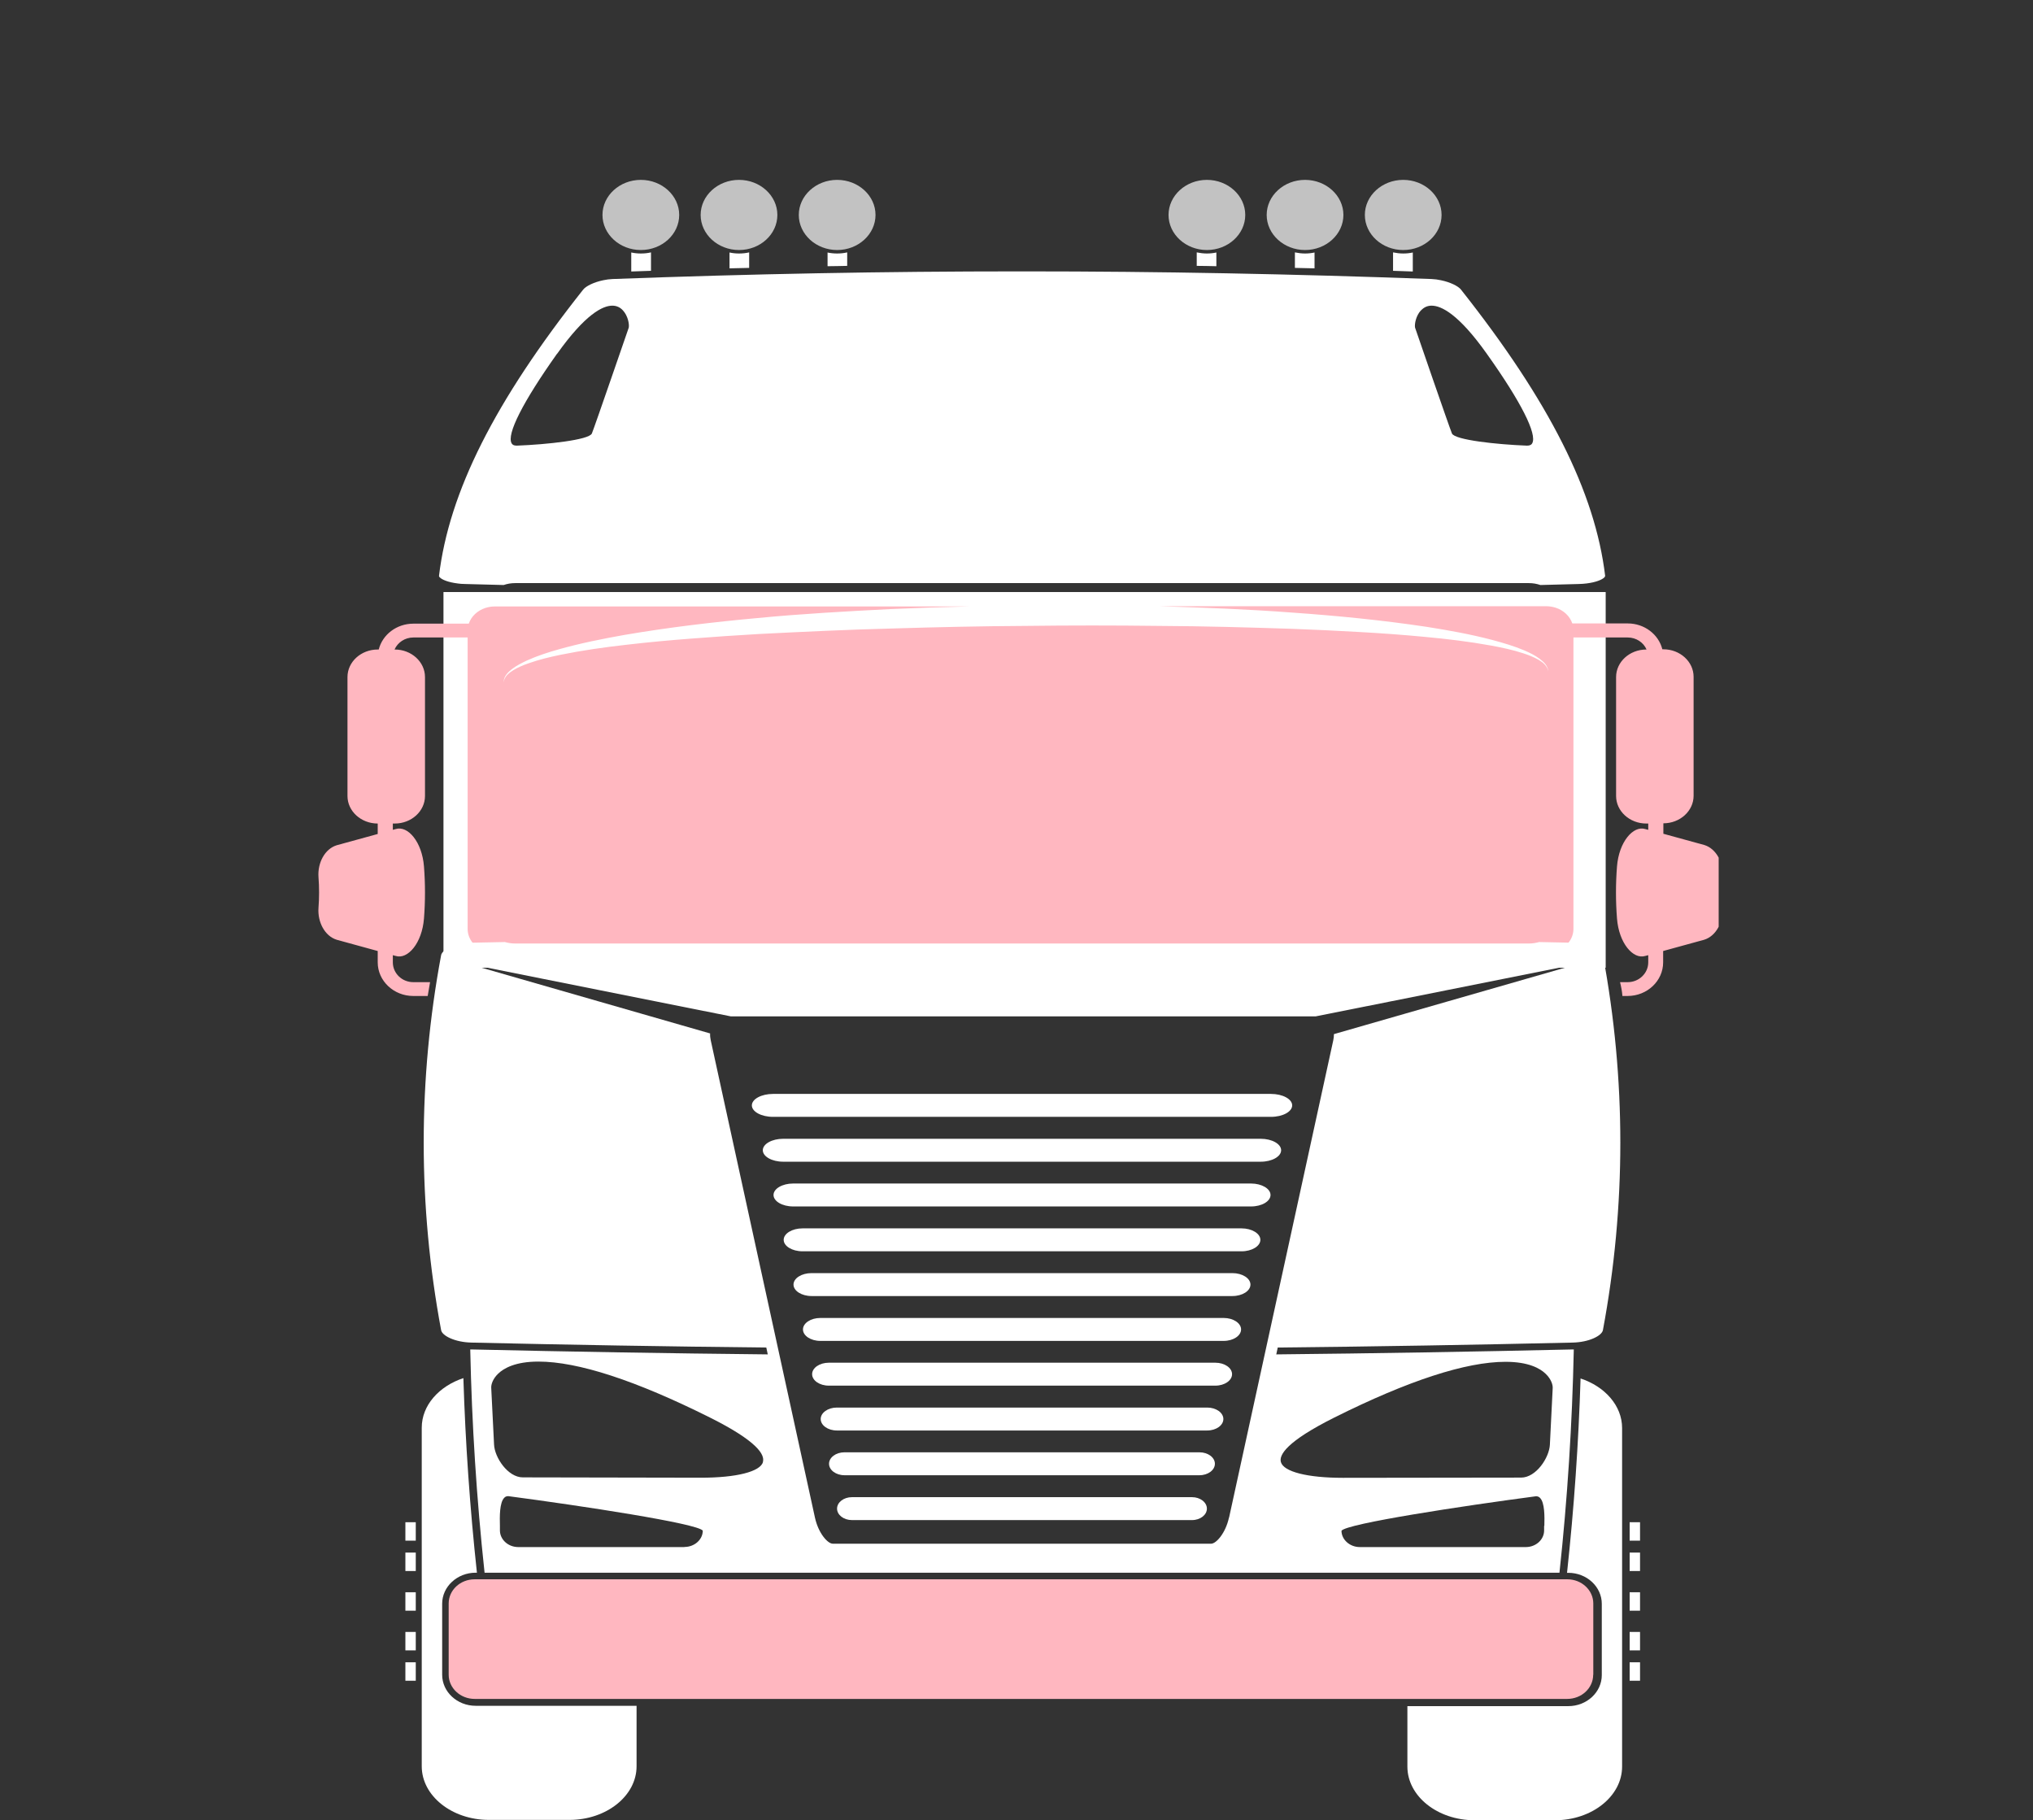 <svg width="802" height="718" viewBox="0 0 802 718" fill="none" xmlns="http://www.w3.org/2000/svg">
<rect x="0" y="0" width="802" height="718" fill="#333333" stroke="none"/>
<g clip-path="url(#clip0_2525_14341)">
<rect x="174.945" y="233.547" width="458.483" height="148.204" fill="white"/>
<path d="M549.547 99.559V106.831C552.128 106.92 554.71 107.009 557.336 107.097V99.603C556.134 99.869 554.888 100.002 553.553 100.002C552.173 100.002 550.838 99.825 549.547 99.559Z" fill="white"/>
<path d="M510.828 99.559V105.678C513.41 105.723 515.991 105.811 518.573 105.856V99.603C517.371 99.869 516.125 100.002 514.834 100.002C513.454 100.002 512.119 99.825 510.828 99.559Z" fill="white"/>
<path d="M472.102 99.559V104.88C474.683 104.88 477.265 104.969 479.846 105.013V99.603C478.644 99.869 477.398 100.002 476.107 100.002C474.728 100.002 473.392 99.825 472.102 99.559Z" fill="white"/>
<path d="M514.828 98.628C523.151 98.628 529.961 92.419 529.961 84.792C529.961 77.164 523.151 70.956 514.828 70.956C506.505 70.956 499.695 77.164 499.695 84.792C499.695 92.419 506.505 98.628 514.828 98.628Z" fill="white" fill-opacity="0.7"/>
<path d="M553.555 98.628C561.922 98.628 568.688 92.419 568.688 84.792C568.688 77.164 561.878 70.956 553.555 70.956C545.232 70.956 538.422 77.164 538.422 84.792C538.422 92.419 545.232 98.628 553.555 98.628Z" fill="white" fill-opacity="0.7"/>
<path d="M476.11 98.628C484.433 98.628 491.243 92.419 491.243 84.792C491.243 77.164 484.433 70.956 476.11 70.956C467.786 70.956 460.977 77.164 460.977 84.792C460.977 92.419 467.786 98.628 476.11 98.628Z" fill="white" fill-opacity="0.7"/>
<path d="M623.524 543.678C622.723 569.309 620.943 594.897 618.183 620.44H618.673C625.972 620.44 631.892 625.939 631.892 632.679V660.794C631.892 667.535 625.972 673.033 618.673 673.033H555.203V696.891C555.203 708.554 567.087 718.044 581.686 718.044H613.421C628.019 718.044 639.903 708.554 639.903 696.891V563.323C639.903 554.498 633.093 546.915 623.48 543.766L623.524 543.678Z" fill="white"/>
<path d="M679.55 345.886C679.95 340.387 677.102 334.8 672.339 333.336C666.954 331.873 661.568 330.365 656.183 328.902V324.778C662.77 324.778 668.111 319.9 668.111 313.913V266.995C668.111 261.009 662.77 256.131 656.183 256.131H655.782C654.313 250.277 648.75 245.931 642.118 245.931H620.264C619.285 243.049 616.837 240.743 613.677 239.723C612.52 239.368 611.318 239.146 610.027 239.146H457.451C475.032 239.679 492.613 240.344 510.105 241.674C527.686 242.916 545.267 244.645 562.715 247.262C571.438 248.636 580.117 250.189 588.708 252.45C592.98 253.603 597.253 254.845 601.348 256.574C603.395 257.461 605.398 258.437 607.223 259.767C608.113 260.432 609.004 261.142 609.671 262.029C610.339 262.916 610.828 263.98 610.784 265.089C610.739 263.98 610.161 263.004 609.449 262.206C608.737 261.408 607.802 260.787 606.912 260.255C605.042 259.191 602.995 258.392 600.948 257.727C596.808 256.353 592.535 255.466 588.263 254.667C579.672 253.115 570.993 252.051 562.269 251.253C553.546 250.41 544.822 249.789 536.054 249.302C527.33 248.814 518.562 248.37 509.794 248.06C492.257 247.483 474.721 246.996 457.184 246.907C439.648 246.685 422.112 246.685 404.575 246.907C387.039 246.996 369.502 247.395 351.966 247.927C334.429 248.37 316.937 249.213 299.401 250.1C290.633 250.588 281.909 251.208 273.185 251.874C264.462 252.539 255.738 253.337 247.014 254.357C238.335 255.333 229.656 256.574 221.11 258.304C216.837 259.191 212.564 260.211 208.47 261.674C206.422 262.384 204.419 263.226 202.55 264.335C201.615 264.911 200.77 265.532 200.013 266.33C199.301 267.128 198.767 268.104 198.678 269.213C198.633 268.104 199.078 266.995 199.746 266.109C200.414 265.222 201.259 264.468 202.149 263.803C203.93 262.472 205.933 261.452 207.936 260.521C211.986 258.703 216.214 257.328 220.487 256.131C228.988 253.736 237.667 252.007 246.391 250.455C263.794 247.483 281.33 245.399 298.867 243.803C316.403 242.118 334.029 241.142 351.61 240.255C361.802 239.812 372.039 239.457 382.232 239.235H195.162C193.871 239.235 192.669 239.457 191.512 239.812C188.352 240.832 185.904 243.138 184.925 246.02H163.071C156.439 246.02 150.875 250.366 149.407 256.219H149.006C142.419 256.219 137.078 261.097 137.078 267.084V314.002C137.078 319.988 142.419 324.866 149.006 324.866V328.99C143.62 330.454 138.235 331.962 132.849 333.425C128.087 334.888 125.238 340.431 125.639 345.975C125.95 350.01 125.95 354.09 125.639 358.17C125.238 363.668 128.087 369.256 132.849 370.719C138.235 372.183 143.62 373.691 149.006 375.154V379.633C149.006 386.95 155.326 392.892 163.026 392.892H168.723C169.035 391.074 169.346 389.256 169.658 387.438H163.026C158.575 387.438 154.97 383.934 154.97 379.633V376.795C155.371 376.883 155.771 377.016 156.127 377.105C160.845 378.569 166.498 372.05 167.255 362.338C167.789 355.509 167.789 348.635 167.255 341.806C166.498 332.095 160.89 325.576 156.127 327.039C155.727 327.128 155.326 327.261 154.97 327.35V324.866H155.727C162.314 324.866 167.655 319.988 167.655 314.002V267.084C167.655 261.097 162.314 256.219 155.727 256.219H155.638C156.884 253.426 159.733 251.475 163.071 251.475H184.479V366.418C184.479 370.631 187.551 374.178 191.779 375.42C192.847 375.73 193.96 375.908 195.162 375.908H610.027C611.229 375.908 612.342 375.73 613.41 375.42C617.638 374.178 620.709 370.586 620.709 366.418V251.475H642.118C645.456 251.475 648.349 253.426 649.551 256.219H649.462C642.875 256.219 637.534 261.097 637.534 267.084V314.002C637.534 319.988 642.875 324.866 649.462 324.866H650.219V327.35C649.818 327.261 649.418 327.128 649.017 327.039C644.299 325.576 638.646 332.095 637.89 341.806C637.356 348.635 637.356 355.509 637.89 362.338C638.646 372.05 644.254 378.569 649.017 377.105C649.418 377.016 649.818 376.883 650.219 376.795V379.633C650.219 383.934 646.569 387.438 642.118 387.438H639.092C639.537 389.256 639.893 391.03 640.026 392.892H642.074C649.818 392.892 656.094 386.95 656.094 379.633V375.154C661.479 373.691 666.865 372.183 672.25 370.719C677.013 369.256 679.861 363.713 679.461 358.17C679.149 354.134 679.149 350.054 679.461 345.975L679.55 345.886Z" fill="#FFB7C0"/>
<path d="M620.358 529.621C626.901 529.488 631.886 526.916 632.331 524.743C641.5 475.653 641.5 425.853 632.331 376.762C631.931 374.589 626.901 372.017 620.358 371.884C615.997 371.796 611.59 371.707 607.184 371.618C605.893 371.973 604.558 372.195 603.134 372.195H203.223C201.798 372.195 200.463 371.973 199.172 371.618C194.766 371.707 190.404 371.796 185.998 371.884C179.455 372.017 174.47 374.589 174.025 376.762C164.856 425.853 164.856 475.653 174.025 524.743C174.426 526.916 179.455 529.488 185.998 529.621C224.587 530.508 263.443 531.173 302.299 531.572L302.878 534.277C263.799 533.878 224.72 533.213 185.909 532.326C185.775 532.326 185.642 532.326 185.508 532.326C186.131 561.727 188.001 591.128 191.161 620.396H615.195C618.356 591.084 620.225 561.727 620.848 532.326C620.715 532.326 620.581 532.326 620.447 532.326C581.636 533.213 542.557 533.878 503.479 534.277L504.057 531.572C542.913 531.173 581.769 530.508 620.358 529.621ZM269.941 610.285H204.424C200.463 610.285 197.214 607.314 197.214 603.722C197.214 603.19 197.214 602.614 197.214 601.904C197.125 598.445 196.992 592.68 198.994 590.773C199.395 590.374 199.885 590.197 200.508 590.197C229.082 593.966 275.282 600.973 277.241 603.811C277.241 607.314 273.992 610.241 270.03 610.241L269.941 610.285ZM301.008 576.716C299.94 580.53 290.549 582.924 276.529 582.924H276.306L206.561 582.791H206.249C200.33 582.791 195.122 574.942 194.9 569.842L193.787 547.492C193.698 546.162 194.41 543.9 196.546 541.86C198.816 539.687 203.401 537.115 212.392 537.115C227.97 537.115 250.714 544.521 280 559.155C298.738 568.512 301.765 573.833 300.964 576.671L301.008 576.716ZM609.142 601.904C609.142 602.569 609.142 603.19 609.142 603.722C609.142 607.359 605.893 610.285 601.932 610.285H536.415C532.454 610.285 529.205 607.314 529.205 603.855C531.118 601.017 577.363 594.011 605.938 590.241C606.516 590.241 607.05 590.419 607.451 590.818C609.454 592.68 609.32 598.489 609.231 601.948L609.142 601.904ZM526.267 559.244C555.554 544.61 578.298 537.204 593.92 537.204C602.956 537.204 607.54 539.776 609.765 541.949C611.902 543.989 612.614 546.295 612.525 547.581L611.412 569.931C611.145 575.031 605.982 582.88 600.062 582.88H599.751L530.006 582.969H529.783C515.763 582.969 506.372 580.574 505.303 576.76C504.502 573.966 507.529 568.645 526.267 559.244ZM484.829 598.623C483.45 604.92 479.711 608.955 477.797 608.955H328.515C326.556 608.955 322.862 604.92 321.482 598.623L280.401 410.465C280.178 409.489 280.089 408.558 280.134 407.671L184.841 380.266L288.279 400.931H519.057L622.495 380.266L526.223 407.937C526.223 408.735 526.134 409.578 525.955 410.42L484.874 598.578L484.829 598.623Z" fill="white"/>
<path d="M628.541 660.649V632.534C628.541 627.302 623.957 623 618.304 623H187.237C181.584 623 177 627.257 177 632.534V660.649C177 665.882 181.584 670.184 187.237 670.184H618.259C623.912 670.184 628.496 665.926 628.496 660.649H628.541Z" fill="#FFB7C0"/>
<path d="M501.386 431.528H304.969C300.34 431.528 296.602 433.568 296.602 436.052C296.602 438.535 300.34 440.575 304.969 440.575H501.386C506.015 440.575 509.754 438.535 509.754 436.052C509.754 433.568 506.015 431.528 501.386 431.528Z" fill="white"/>
<path d="M497.339 449.223H308.978C304.527 449.223 300.922 451.263 300.922 453.746C300.922 456.229 304.527 458.269 308.978 458.269H497.339C501.79 458.269 505.395 456.229 505.395 453.746C505.395 451.263 501.79 449.223 497.339 449.223Z" fill="white"/>
<path d="M493.509 466.872H312.893C308.62 466.872 305.148 468.912 305.148 471.395C305.148 473.879 308.62 475.919 312.893 475.919H493.509C497.782 475.919 501.209 473.879 501.209 471.395C501.209 468.912 497.738 466.872 493.509 466.872Z" fill="white"/>
<path d="M489.773 484.565H316.589C312.494 484.565 309.156 486.605 309.156 489.089C309.156 491.572 312.494 493.612 316.589 493.612H489.773C493.867 493.612 497.206 491.572 497.206 489.089C497.206 486.605 493.867 484.565 489.773 484.565Z" fill="white"/>
<path d="M486.17 502.215H320.153C316.191 502.215 313.031 504.255 313.031 506.738C313.031 509.221 316.236 511.261 320.153 511.261H486.17C490.131 511.261 493.292 509.221 493.292 506.738C493.292 504.255 490.087 502.215 486.17 502.215Z" fill="white"/>
<path d="M482.739 519.909H323.62C319.837 519.909 316.766 521.949 316.766 524.432C316.766 526.916 319.837 528.956 323.62 528.956H482.739C486.522 528.956 489.593 526.916 489.593 524.432C489.593 521.949 486.522 519.909 482.739 519.909Z" fill="white"/>
<path d="M479.449 537.559H326.962C323.313 537.559 320.375 539.599 320.375 542.082C320.375 544.565 323.313 546.605 326.962 546.605H479.449C483.099 546.605 486.036 544.565 486.036 542.082C486.036 539.599 483.099 537.559 479.449 537.559Z" fill="white"/>
<path d="M476.245 555.252H330.123C326.606 555.252 323.758 557.292 323.758 559.775C323.758 562.259 326.606 564.298 330.123 564.298H476.245C479.761 564.298 482.609 562.259 482.609 559.775C482.609 557.292 479.761 555.252 476.245 555.252Z" fill="white"/>
<path d="M473.169 572.901H333.145C329.762 572.901 327.047 574.941 327.047 577.425C327.047 579.908 329.762 581.948 333.145 581.948H473.169C476.552 581.948 479.267 579.908 479.267 577.425C479.267 574.941 476.552 572.901 473.169 572.901Z" fill="white"/>
<path d="M470.235 590.596H336.086C332.837 590.596 330.211 592.636 330.211 595.119C330.211 597.602 332.837 599.642 336.086 599.642H470.235C473.484 599.642 476.11 597.602 476.11 595.119C476.11 592.636 473.484 590.596 470.235 590.596Z" fill="white"/>
<path d="M249.023 99.603V107.097C251.605 107.009 254.231 106.92 256.812 106.831V99.559C255.522 99.869 254.186 100.002 252.807 100.002C251.516 100.002 250.27 99.869 249.023 99.603Z" fill="white"/>
<path d="M287.789 99.603V105.856C290.371 105.767 292.952 105.723 295.534 105.678V99.559C294.243 99.869 292.908 100.002 291.528 100.002C290.237 100.002 288.991 99.869 287.789 99.603Z" fill="white"/>
<path d="M326.466 99.603V105.013C329.048 105.013 331.629 104.924 334.211 104.88V99.559C332.92 99.869 331.585 100.002 330.205 100.002C328.914 100.002 327.668 99.869 326.422 99.603H326.466Z" fill="white"/>
<path d="M291.531 98.628C299.899 98.628 306.664 92.419 306.664 84.792C306.664 77.164 299.855 70.956 291.531 70.956C283.208 70.956 276.398 77.164 276.398 84.792C276.398 92.419 283.208 98.628 291.531 98.628Z" fill="white" fill-opacity="0.7"/>
<path d="M252.805 98.628C261.172 98.628 267.938 92.419 267.938 84.792C267.938 77.164 261.128 70.956 252.805 70.956C244.482 70.956 237.672 77.164 237.672 84.792C237.672 92.419 244.482 98.628 252.805 98.628Z" fill="white" fill-opacity="0.7"/>
<path d="M330.25 98.628C338.573 98.628 345.383 92.419 345.383 84.792C345.383 77.164 338.573 70.956 330.25 70.956C321.927 70.956 315.117 77.164 315.117 84.792C315.117 92.419 321.927 98.628 330.25 98.628Z" fill="white" fill-opacity="0.7"/>
<path d="M174.431 660.75V632.635C174.431 625.895 180.351 620.396 187.65 620.396H188.14C185.38 594.853 183.6 569.265 182.799 543.634C173.185 546.827 166.375 554.365 166.375 563.19V696.759C166.375 708.421 178.259 717.911 192.858 717.911H224.637C239.236 717.911 251.12 708.421 251.12 696.759V672.901H187.65C180.351 672.901 174.431 667.402 174.431 660.661V660.75Z" fill="white"/>
<path d="M180.479 230.156C181.414 230.289 182.393 230.377 183.506 230.377C188.535 230.51 193.609 230.643 198.683 230.777C200.107 230.289 201.621 230.023 203.223 230.023H603.134C604.736 230.023 606.25 230.289 607.674 230.777C612.748 230.643 617.822 230.51 622.851 230.377C623.964 230.377 624.943 230.244 625.878 230.156C629.528 229.712 632.02 228.692 632.91 227.761C633.044 227.628 633.222 227.362 633.222 227.185C629.261 194.147 611.19 158.272 576.34 114.237C575.271 112.862 572.111 111.31 568.462 110.556C567.26 110.29 565.969 110.113 564.723 110.068C509.799 108.073 457.323 107.053 404.313 107.053H402.088C349.078 107.053 296.602 108.028 241.679 110.068C240.432 110.113 239.142 110.29 237.94 110.556C234.29 111.31 231.13 112.862 230.062 114.237C195.212 158.227 177.141 194.103 173.18 227.185C173.18 227.406 173.313 227.628 173.491 227.761C174.381 228.692 176.874 229.712 180.524 230.156H180.479ZM560.584 122.441C561.741 121.199 563.121 120.578 564.767 120.578C568.551 120.578 575.405 123.86 586.532 139.558C600.018 158.493 606.517 171.354 604.425 174.901C604.202 175.3 603.757 175.788 602.422 175.788H602.199C590.627 175.345 573.892 173.571 572.779 170.999C571.755 168.56 558.314 129.536 558.225 129.225C557.958 127.762 558.625 124.48 560.539 122.441H560.584ZM219.78 139.558C230.952 123.86 237.806 120.578 241.545 120.578C243.192 120.578 244.616 121.199 245.729 122.441C247.643 124.48 248.31 127.762 248.043 129.225C247.91 129.536 234.513 168.56 233.489 170.999C232.376 173.571 215.596 175.345 204.069 175.788H203.846C202.511 175.788 202.066 175.3 201.843 174.901C199.751 171.354 206.294 158.493 219.736 139.558H219.78Z" fill="white"/>
<path d="M164.017 655.739H159.922V663.012H164.017V655.739Z" fill="white"/>
<path d="M164.017 643.766H159.922V651.038H164.017V643.766Z" fill="white"/>
<path d="M164.017 628.111H159.922V635.384H164.017V628.111Z" fill="white"/>
<path d="M164.017 612.458H159.922V619.731H164.017V612.458Z" fill="white"/>
<path d="M164.017 600.484H159.922V607.757H164.017V600.484Z" fill="white"/>
<path d="M646.978 655.739H642.883V663.012H646.978V655.739Z" fill="white"/>
<path d="M646.978 643.766H642.883V651.038H646.978V643.766Z" fill="white"/>
<path d="M646.978 628.111H642.883V635.384H646.978V628.111Z" fill="white"/>
<path d="M646.978 612.458H642.883V619.731H646.978V612.458Z" fill="white"/>
<path d="M646.978 600.484H642.883V607.757H646.978V600.484Z" fill="white"/>
</g>
<defs>
<clipPath id="clip0_2525_14341">
<rect width="554" height="647" fill="white" transform="translate(124 71)"/>
</clipPath>
</defs>
</svg>
